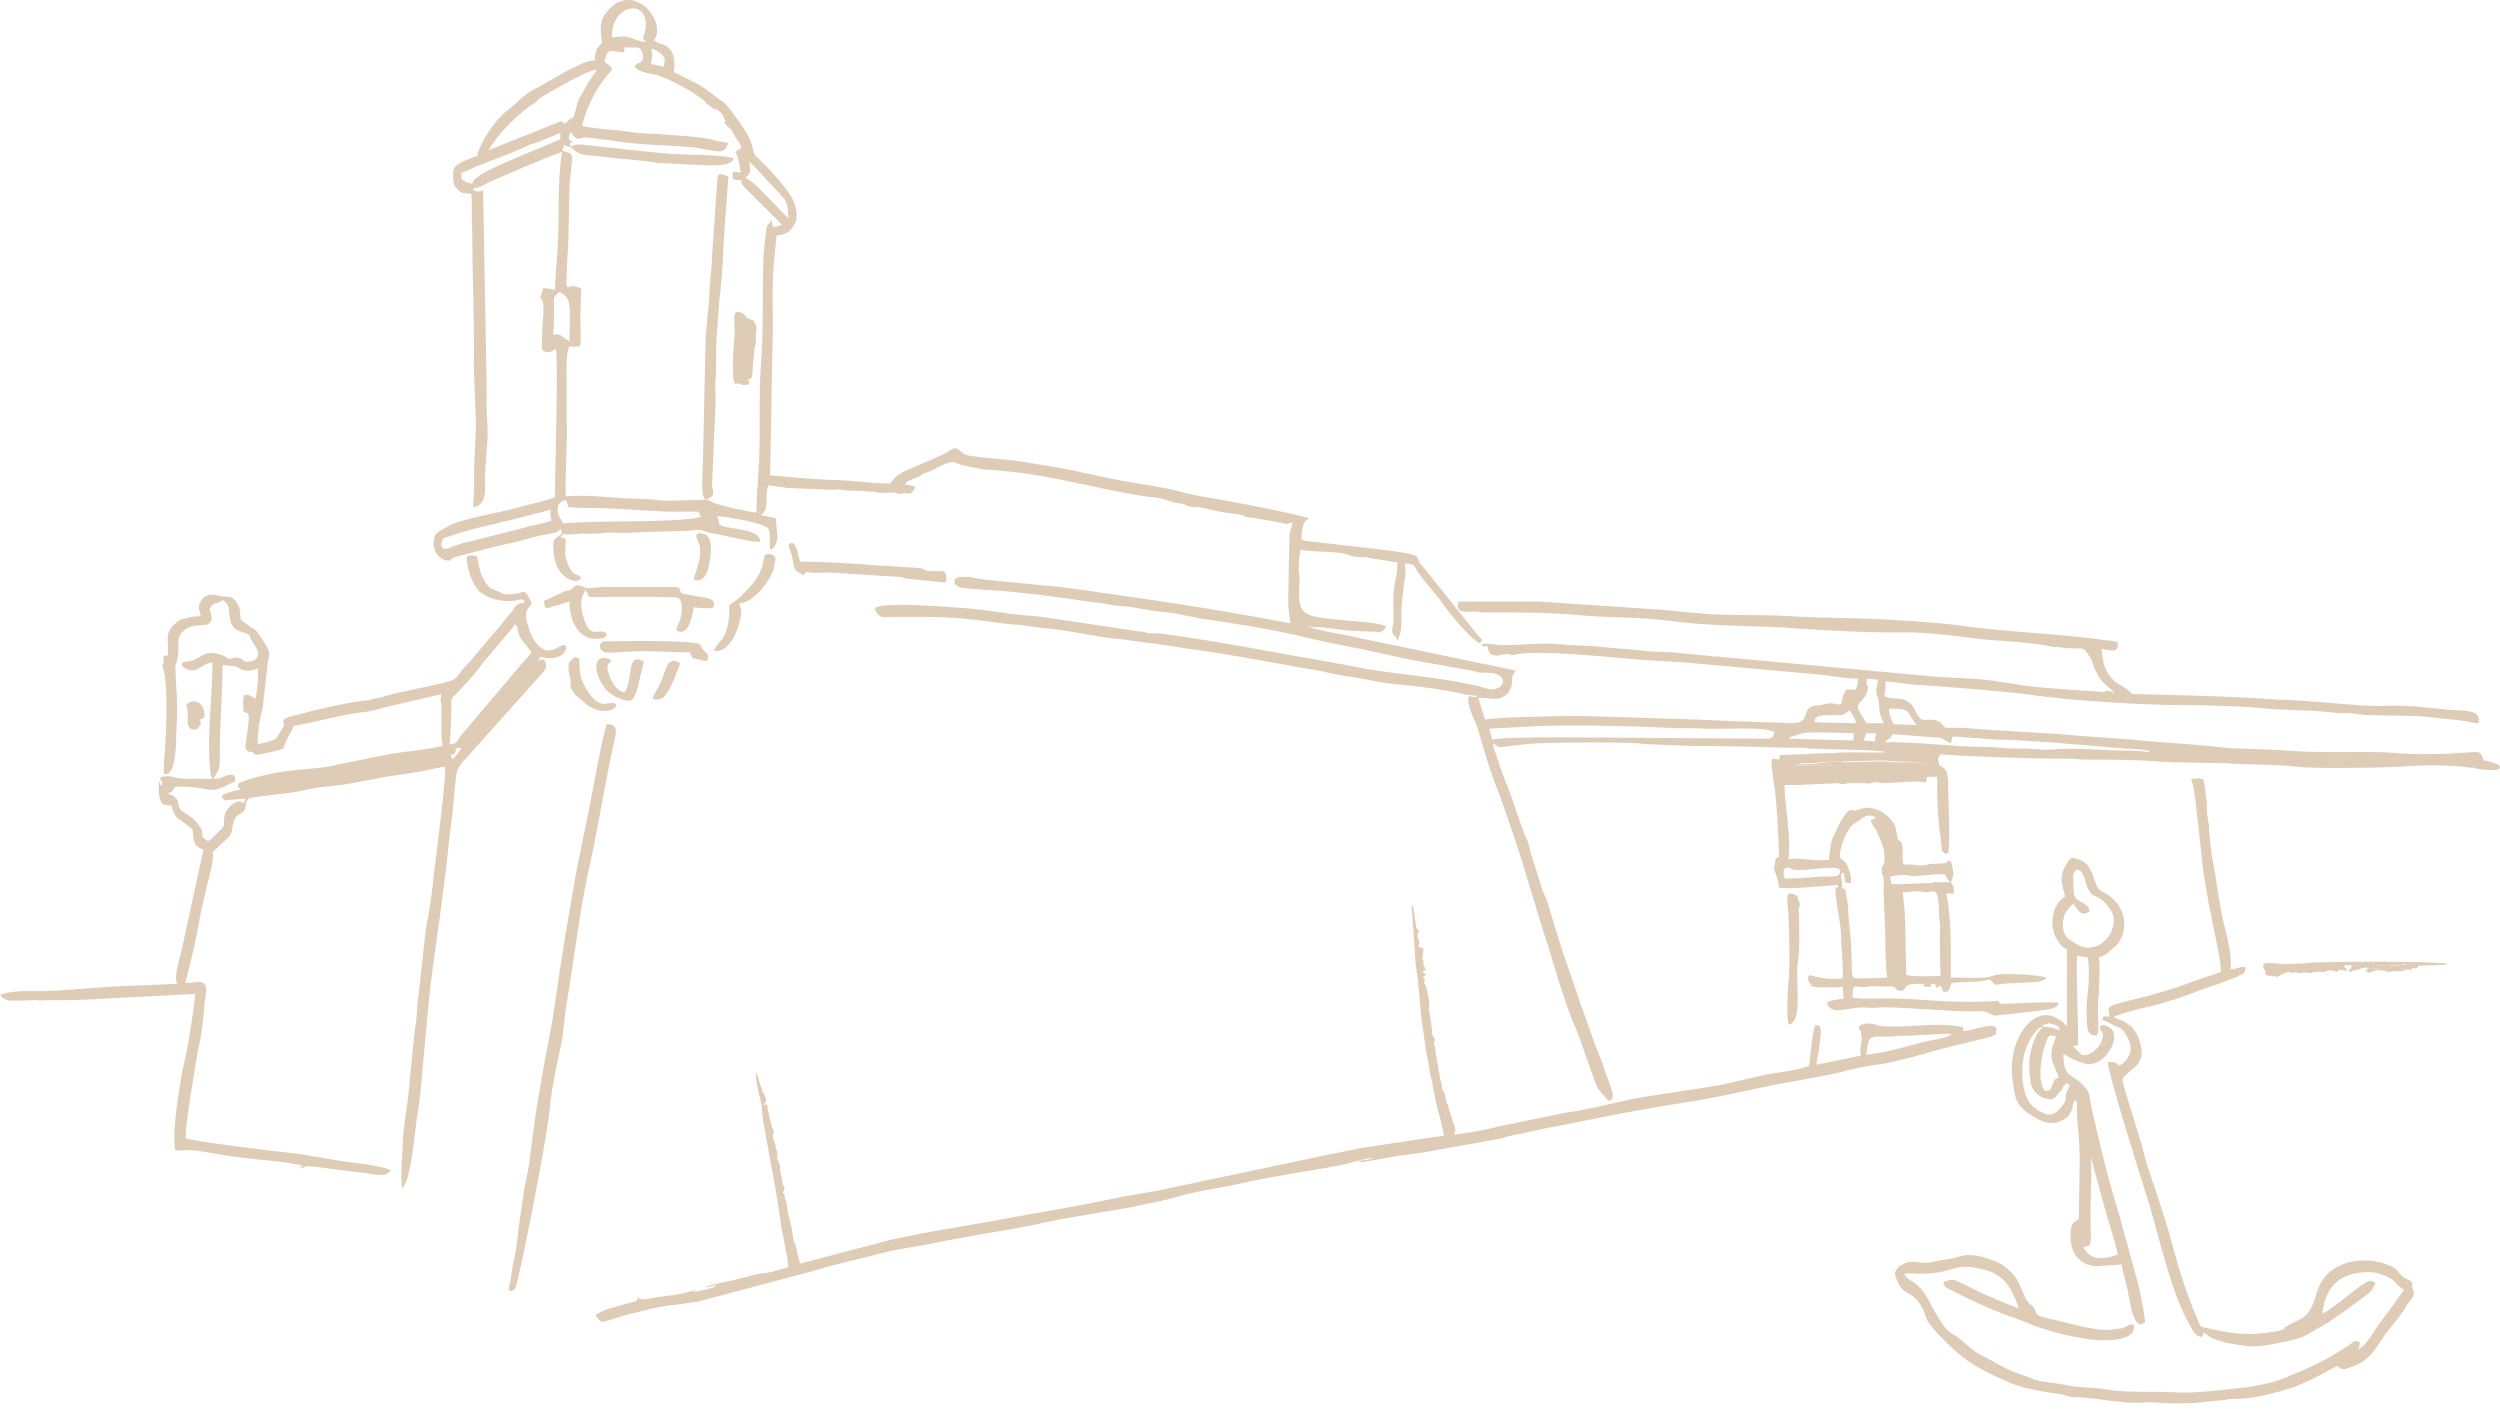<svg xmlns="http://www.w3.org/2000/svg" width="236" height="133" viewBox="0 0 236 133" fill="none"><g opacity="0.5"><path fill-rule="evenodd" clip-rule="evenodd" d="M123.54 48.899C123.454 49.07 123.368 49.07 123.197 49.242C122.94 49.584 122.854 50.442 122.854 50.87C122.94 50.956 122.854 50.956 123.111 51.042L128.341 51.642C129.627 51.813 132.799 52.071 133.742 52.499C133.913 52.842 133.827 52.757 133.999 53.099C134.17 53.357 134.256 53.442 134.428 53.614L139.571 60.044C139.914 60.387 140 60.387 139.743 60.644C139.743 60.73 139.914 60.815 139.571 60.644C139.486 60.644 139.314 60.558 139.314 60.472C138.286 59.701 137 58.072 136.228 57.043C135.542 56.014 134.428 54.9 133.827 53.957C133.313 53.185 133.656 53.357 132.627 53.185C132.713 54.128 132.713 54.128 132.542 55.071C132.542 55.328 132.456 55.586 132.456 55.928C132.284 57.129 132.284 57.386 132.284 58.672C132.284 59.015 132.284 59.358 132.199 59.701L131.941 60.472C131.856 60.301 131.856 60.301 131.77 60.129C131.598 59.958 131.684 60.129 131.513 59.872C131.341 59.529 131.427 59.444 131.513 58.929C131.684 57.557 131.256 56.7 131.856 54.128C131.941 53.785 131.856 53.357 131.941 53.099C131.17 53.014 130.57 52.842 129.712 52.757C129.284 52.671 129.026 52.585 128.598 52.585C127.998 52.585 127.912 52.585 127.398 52.414C126.369 51.985 124.054 52.156 122.768 51.899V52.071C122.597 52.585 122.597 53.185 122.597 53.7C122.597 54.214 122.682 54.128 122.682 54.557C122.511 58.158 122.511 58.158 127.226 58.586C128.255 58.672 129.97 58.758 130.827 59.101C130.741 59.444 130.57 59.615 130.141 59.701C129.884 59.701 129.97 59.615 129.712 59.615C129.712 59.615 129.455 59.615 129.198 59.615L127.226 59.529C126.712 59.444 126.455 59.444 126.026 59.358L124.397 59.186C124.226 59.186 124.14 59.186 123.883 59.186L123.368 59.101C124.568 59.615 126.969 59.872 128.255 60.215L143.087 63.301L142.915 63.559C142.744 63.987 142.744 63.816 142.744 64.33C142.744 65.273 141.972 66.045 141.029 65.959C140.429 65.959 140.257 65.873 139.571 65.873C139.743 66.645 140 67.245 140.172 67.931C141.458 67.674 147.459 67.588 149.173 67.588C152.174 67.674 154.746 67.76 157.747 67.845C160.833 67.931 163.662 68.102 166.663 68.188C167.434 68.188 168.12 68.188 168.892 68.274C169.749 68.274 170.263 68.188 170.435 67.502C170.692 66.645 170.949 66.645 171.892 66.559C172.15 66.474 172.664 66.388 172.835 66.388C173.264 66.388 173.178 66.559 173.779 66.474C174.036 65.873 173.778 65.873 174.293 65.102H175.15C175.322 64.759 175.407 64.587 175.407 64.073C174.207 64.073 172.578 63.73 171.378 63.644L158.947 62.53C157.575 62.444 156.118 62.358 154.746 62.273C152.431 62.101 144.973 61.244 142.744 61.844C142.658 61.844 142.744 61.844 142.658 61.844L142.572 61.758C141.458 61.673 141.801 62.101 140.686 61.758C140.6 61.501 140.429 61.33 140.429 60.987C140 60.987 140.086 61.158 139.829 60.815C140.257 60.644 141.2 60.901 141.801 60.901C143.515 60.901 145.744 60.644 147.373 60.815C148.659 60.987 150.031 60.901 151.231 61.072C152.517 61.244 153.803 61.244 155.003 61.415C156.289 61.587 157.575 61.501 158.861 61.673L161.519 61.93C161.776 62.016 162.033 61.93 162.462 62.016L182.952 63.902C184.409 63.987 187.324 64.073 188.524 64.33L190.325 64.587C191.096 64.845 196.497 65.188 197.869 65.273C199.498 65.445 198.212 65.016 199.327 65.273C199.412 65.359 199.327 65.359 199.584 65.359L199.412 65.188C198.812 64.673 198.384 64.416 197.955 63.559C197.783 63.216 197.698 63.216 197.612 62.787C197.44 62.358 197.526 62.358 197.269 62.016C196.583 60.901 196.84 61.33 194.783 61.158C194.44 61.072 194.097 61.072 193.84 61.072C191.525 60.558 188.953 60.558 186.724 60.301C184.752 60.044 182.695 59.786 180.637 59.701H178.579C175.75 59.701 172.921 59.529 170.092 59.358C165.891 59.015 161.605 59.186 157.489 58.586C154.66 58.243 151.745 58.329 149.088 58.072C146.259 57.815 143.772 57.815 140.943 57.815C140.6 57.815 140.257 57.815 139.914 57.815C139.572 57.729 139.314 57.729 138.886 57.729C138.114 57.815 137.342 57.729 137.685 56.786H145.144L153.031 57.3C154.232 57.386 155.432 57.472 156.718 57.557C158.09 57.643 159.204 57.815 160.576 57.9C163.233 58.158 166.063 57.986 168.72 58.158C171.378 58.329 174.121 58.329 176.865 58.415C179.351 58.586 182.18 58.672 184.752 59.015C189.382 59.701 194.354 59.786 199.069 60.472C199.327 60.472 199.755 60.558 199.927 60.644C199.927 61.415 199.841 61.587 198.384 61.244C198.469 62.101 198.555 62.787 198.898 63.387C199.755 64.845 200.27 64.502 201.041 65.273C201.298 65.616 201.556 65.531 202.156 65.531C205.585 65.616 209.014 65.702 212.358 65.873L215.015 66.045C217.33 66.045 223.16 66.731 224.96 66.645C227.532 66.474 230.019 66.988 232.505 67.074C233.276 67.159 234.219 67.245 233.962 68.274C233.619 68.274 233.448 68.188 233.276 68.188C232.248 67.931 230.361 67.845 229.161 67.674C227.361 67.502 225.475 67.588 223.674 67.502C223.16 67.502 222.474 67.417 221.96 67.331C221.36 67.331 220.674 67.331 220.074 67.245C217.759 66.988 215.444 67.074 213.129 66.816C211.5 66.645 207.471 66.559 205.756 66.559C202.327 66.559 195.469 66.131 191.868 65.616C189.639 65.273 183.809 64.845 181.409 64.673C180.466 64.673 178.751 64.33 177.979 64.33C178.065 65.359 177.894 65.102 177.894 65.702C178.579 66.131 179.437 65.702 180.208 66.302C180.809 66.731 180.809 67.502 181.409 67.931C181.923 68.017 182.18 67.845 182.78 68.017C183.209 68.102 183.295 68.36 183.638 68.703C184.152 68.703 184.752 68.703 185.267 68.703C189.039 69.046 192.811 69.131 196.497 69.474L201.213 69.817C203.527 70.074 207.3 70.246 209.271 70.503C211.415 70.76 213.644 70.674 215.787 70.846C218.873 71.103 222.046 70.931 225.132 71.017C226.246 71.103 227.361 71.189 228.475 71.189C229.59 71.189 230.704 71.189 231.819 71.103C234.134 71.017 234.048 70.674 234.477 71.789C234.562 71.789 236.363 72.132 235.934 72.56C235.763 72.818 234.219 72.646 233.791 72.56C233.362 72.389 233.619 72.475 233.191 72.475C232.591 72.389 232.076 72.303 231.476 72.303C229.761 72.218 228.218 72.218 226.504 72.389C225.561 72.389 224.275 72.475 223.246 72.475C221.274 72.475 219.045 72.56 216.902 72.389C214.758 72.132 212.444 72.218 210.129 72.046L205.156 71.96C204.556 71.875 204.042 71.96 203.613 71.875C201.384 71.703 198.984 71.703 196.669 71.703C196.097 71.646 195.583 71.617 195.126 71.617H193.497C192.297 71.617 183.895 71.36 183.209 71.189C182.695 71.875 183.123 71.789 183.038 72.218C183.809 72.646 183.809 72.818 183.895 73.761C183.895 74.961 184.152 80.019 183.895 80.533L183.638 80.619C183.295 80.276 183.295 80.448 183.295 80.019C182.952 77.276 182.866 76.333 182.866 73.332H181.923C181.837 73.589 181.923 73.846 181.666 73.846C181.666 73.846 180.98 73.761 180.809 73.761L177.808 73.932C177.636 73.932 177.208 73.846 176.951 73.846C176.522 73.932 176.522 74.018 175.922 73.932H174.636C174.464 73.932 174.55 73.932 174.379 73.932C174.207 74.018 174.036 74.018 173.864 74.018C173.521 74.018 173.693 73.932 173.436 73.932L169.749 74.104C169.32 74.104 168.892 74.104 168.463 74.104C168.463 76.161 169.149 79.076 168.806 81.134C169.921 80.876 171.549 81.391 172.664 81.134C172.664 81.048 172.664 81.048 172.664 81.048C172.664 81.048 172.75 79.848 172.921 79.333C173.093 78.819 174.036 76.847 174.464 76.59C174.807 76.333 174.893 76.59 175.236 76.504C175.579 76.418 175.665 76.333 176.179 76.247C177.465 76.247 178.579 77.19 178.922 78.047C179.008 78.39 179.008 78.562 179.094 78.905C179.18 79.505 179.265 79.162 179.523 79.59C179.694 80.019 179.523 80.962 179.694 81.648C180.38 81.477 180.98 81.819 181.837 81.648C182.437 81.477 183.038 81.562 183.638 81.477C183.809 81.391 183.809 81.391 183.895 81.305C184.066 81.219 183.809 81.305 183.981 81.219C184.238 81.391 184.152 81.305 184.238 81.562C184.409 82.248 184.495 82.677 184.152 83.277C184.409 83.62 184.495 83.877 184.409 84.391L183.723 84.306C184.238 86.792 184.152 89.535 184.152 92.279C185.352 92.279 186.381 92.364 187.496 92.279C188.096 92.193 188.01 92.107 188.524 92.021C189.296 91.85 192.554 92.021 193.154 92.279C192.982 92.536 193.068 92.45 192.639 92.622C192.297 92.707 192.382 92.707 191.954 92.707C191.096 92.793 189.896 92.793 188.953 92.879C188.181 93.05 188.353 92.965 187.839 92.45C186.724 92.793 185.524 92.621 184.238 92.793C183.981 93.307 184.152 93.65 183.466 93.65L183.209 93.05C182.78 93.136 183.209 93.136 182.78 93.222C182.609 92.879 182.866 92.879 182.266 92.879C182.266 92.879 182.266 92.907 182.266 92.965L182.352 93.05C182.18 93.222 181.923 93.136 181.666 93.136L181.58 92.965C181.58 92.907 181.58 92.879 181.58 92.879C180.98 92.879 180.294 92.793 179.951 93.136C179.694 93.393 179.694 93.65 179.18 93.479C178.751 93.307 179.094 93.05 177.979 93.136C177.379 93.136 176.865 93.05 176.35 93.136C175.322 93.393 174.807 92.536 174.893 94.165C175.75 94.336 177.551 94.251 178.322 94.251C179.523 94.251 180.808 94.336 182.009 94.422C184.181 94.593 186.295 94.622 188.353 94.508C188.61 94.422 188.61 94.508 188.782 94.679L188.953 94.765C189.639 94.765 193.925 94.508 194.354 94.679C194.183 95.279 193.325 95.279 192.811 95.365L188.353 95.879C187.667 95.708 187.667 95.451 186.724 95.451C185.095 95.536 183.638 95.365 182.094 95.279C181.637 95.279 181.123 95.251 180.551 95.194C179.78 95.194 178.237 95.022 177.551 95.108C177.036 95.108 176.951 95.194 176.179 95.108C175.236 95.022 174.379 95.365 173.35 95.365C173.007 95.279 172.835 95.279 172.664 95.022L172.578 94.936C172.407 94.679 172.493 94.936 172.493 94.593C172.835 94.422 173.607 94.336 174.036 94.251L173.95 93.136C173.521 93.307 172.921 93.136 172.407 93.222C171.721 93.222 171.721 93.222 171.035 93.136C170.864 92.622 170.692 92.793 170.692 92.364C170.692 91.593 171.292 92.621 173.95 92.364C174.036 91.593 173.779 88.849 173.779 87.992C173.693 86.62 173.264 85.163 173.264 83.877C173.436 83.706 173.521 83.791 173.521 83.534C172.493 83.62 168.72 83.963 167.949 83.791C167.863 83.277 167.777 82.848 167.606 82.419C167.349 81.905 167.606 81.562 167.606 81.048L167.949 80.876C167.863 78.647 167.777 75.99 167.434 73.761C167.349 73.075 167.177 72.475 167.263 71.617L167.949 71.703L168.034 71.275C168.978 71.275 169.663 71.189 170.521 71.189C171.292 71.103 172.235 71.103 173.007 71.103C174.722 70.931 176.35 71.103 178.065 71.017C177.636 70.76 172.493 70.76 171.378 70.674H170.864C170.692 70.674 170.521 70.589 170.349 70.589C170.006 70.589 169.492 70.589 169.063 70.589C165.977 70.503 162.805 70.417 159.547 70.417L155.346 70.246C153.889 69.989 145.316 70.074 144.115 70.246L141.886 70.503C141.286 70.589 141.458 70.417 140.943 70.16C140.943 70.417 141.115 71.017 141.286 71.36C141.286 71.446 141.372 71.703 141.458 71.875C141.715 72.732 142.058 73.675 142.401 74.447L143.858 78.647C144.03 79.076 144.201 79.248 144.287 79.676C144.63 81.134 145.23 82.677 145.573 83.963L146.001 84.906C146.687 87.135 147.287 89.278 148.059 91.421C148.573 92.793 149.002 94.336 149.516 95.622L150.631 98.794C150.802 99.223 150.888 99.309 151.06 99.823L152.003 102.481C152.174 102.995 152.517 103.595 151.917 103.938C151.66 103.767 151.66 103.767 151.488 103.509C150.974 102.909 150.888 102.995 150.545 102.052L149.088 97.937C148.745 96.994 148.316 96.136 147.973 95.108C147.802 94.679 147.716 94.251 147.545 93.822C146.859 91.85 146.344 89.792 145.658 87.821L144.115 82.763C143.687 81.134 142.315 77.19 141.715 75.475C141.458 74.704 141.115 74.018 140.857 73.16C140.343 71.875 139.743 69.388 139.314 68.274C139.057 67.76 138.457 66.388 138.628 65.788C138.886 65.702 138.8 65.702 139.057 65.788C139.486 65.788 139.057 65.788 139.314 65.788L139.486 65.702C139.057 65.616 138.371 65.616 137.857 65.445C136.142 65.102 134.428 64.845 132.627 64.673C131.427 64.587 130.141 64.416 129.112 64.159C127.741 63.902 126.112 63.73 124.911 63.387L119.082 62.358C116.767 61.93 114.624 61.587 112.223 61.244L108.794 60.73C107.594 60.644 106.65 60.387 105.365 60.301C102.964 60.044 100.735 59.444 98.335 59.272C97.649 59.186 97.22 59.101 96.534 59.015C94.734 58.929 93.019 58.586 91.133 58.415C88.475 58.158 86.075 58.243 83.246 58.243C82.989 58.158 82.474 57.643 82.646 57.386C83.331 56.786 89.59 57.3 90.79 57.386C92.076 57.472 93.276 57.643 94.562 57.815C95.848 58.072 97.049 58.072 98.42 58.243L107.594 59.615C107.936 59.615 108.194 59.701 108.451 59.786C108.794 59.786 109.137 59.786 109.48 59.786C113.166 60.301 116.767 60.901 120.368 61.587C122.768 62.016 125.34 62.444 127.569 62.873C131.256 63.644 135.113 63.816 138.714 64.587C139.286 64.702 139.857 64.845 140.429 65.016C141.972 65.359 142.486 63.816 140.943 63.559C140.686 63.473 140.343 63.559 139.571 63.473C139.229 63.387 139.229 63.387 138.886 63.301L133.142 62.273C132.056 62.044 130.998 61.815 129.97 61.587C127.741 61.072 125.511 60.73 123.454 60.215C119.853 59.358 117.024 58.929 113.509 58.415C112.395 58.243 111.28 57.9 110.166 57.815C109.137 57.729 107.765 57.472 106.736 57.3C106.136 57.215 105.622 57.215 105.022 57.129C104.507 57.043 103.821 56.872 103.307 56.872C99.878 56.357 96.277 55.843 92.762 55.671C92.162 55.586 91.476 55.586 90.876 55.5C90.019 55.414 89.761 54.557 90.619 54.471C91.476 54.471 91.305 54.385 91.99 54.557C93.191 54.814 96.963 55.071 98.249 55.243C100.821 55.414 103.564 55.929 106.222 56.272C111.537 57.014 116.738 57.872 121.825 58.843C121.482 56.957 121.654 55.929 121.654 53.957L121.739 50.356C121.825 49.927 121.996 49.67 121.996 49.327C121.396 49.413 121.739 49.584 120.882 49.327C120.625 49.327 120.711 49.327 120.368 49.242L118.396 48.899C118.224 48.813 117.967 48.899 117.71 48.813C116.938 48.641 117.881 48.641 117.367 48.641C116.595 48.47 115.995 48.47 115.138 48.298L113.166 47.87C111.794 47.87 112.137 47.613 111.451 47.527C110.851 47.527 109.908 47.098 109.394 47.013C104.593 46.498 99.792 44.869 94.477 44.441C94.076 44.383 93.705 44.355 93.362 44.355C92.676 44.355 92.848 44.269 92.162 44.183C91.39 44.012 90.962 44.012 90.19 43.669C89.59 43.412 88.39 44.269 87.704 44.526C87.361 44.698 87.189 44.612 86.932 44.869C86.589 45.126 86.075 45.212 85.646 45.469L85.389 45.727C85.818 45.812 86.161 45.812 86.418 45.984C85.989 46.841 85.903 46.498 85.218 46.584C84.96 46.584 84.96 46.67 84.789 46.584C84.275 46.412 83.674 46.584 82.903 46.498C82.731 46.498 82.646 46.412 82.56 46.412C82.503 46.412 82.474 46.412 82.474 46.412C82.474 46.412 82.474 46.412 82.388 46.412C81.703 46.412 81.36 46.327 80.845 46.327C80.76 46.327 80.76 46.327 80.588 46.327C80.331 46.327 79.817 46.327 79.388 46.241C79.045 46.155 79.045 46.241 78.531 46.241L74.587 46.069C73.987 46.069 72.872 45.812 72.529 45.812C72.272 46.412 72.444 47.355 72.272 48.041L72.101 48.384C72.101 48.384 72.072 48.413 72.015 48.47C71.843 48.641 72.015 48.384 71.843 48.641L73.215 48.899L73.387 50.528C73.387 51.128 73.215 51.728 72.701 51.899C72.615 51.385 72.786 50.356 72.529 49.927C72.186 49.327 68.243 48.727 67.642 48.727C68.071 49.156 67.557 49.413 68.243 49.67C69.271 50.013 71.758 49.927 71.758 51.128C71.243 51.299 68.071 50.442 67.3 50.356C66.099 50.099 66.528 49.927 64.985 50.099C63.356 50.185 61.47 50.185 59.755 50.27C58.984 50.356 58.212 50.27 57.44 50.27C56.669 50.356 55.812 50.442 55.126 50.356C54.697 50.356 54.354 50.442 53.925 50.442C53.068 50.528 53.325 50.185 52.897 50.699C53.154 50.785 53.24 50.699 53.411 50.956V51.128C53.411 51.642 53.24 52.328 53.497 52.928C54.011 54.557 54.526 54.042 54.868 54.557C54.526 55.157 53.068 54.814 52.468 53.185C52.297 52.757 52.211 51.813 52.211 51.299C52.297 50.87 52.382 50.87 52.639 50.699C53.068 50.356 53.068 50.442 52.982 49.927C52.125 50.528 52.811 50.099 51.696 50.442C51.239 50.499 50.81 50.585 50.41 50.699C49.467 50.956 48.61 51.213 47.667 51.385C46.467 51.642 44.324 52.242 42.952 52.585C42.523 52.757 42.695 52.757 42.437 52.928C40.809 52.928 40.551 50.699 41.409 50.185L42.18 49.756C43.295 48.984 47.324 48.384 48.696 47.956C49.553 47.698 51.696 47.27 52.382 46.927C52.382 45.126 52.725 33.638 52.468 32.953C52.039 33.038 52.211 33.467 51.268 33.124C50.925 32.867 51.439 29.438 51.268 28.58C51.182 28.152 51.182 28.494 51.011 28.066L51.268 27.209C51.782 27.209 52.039 27.294 52.382 27.38C52.468 25.237 52.725 23.179 52.725 20.95C52.725 19.15 52.725 16.149 53.068 14.349C52.125 14.606 46.295 17.092 45.524 17.521C44.924 17.95 44.752 17.521 44.666 17.95C45.267 18.207 45.352 18.035 45.609 17.95L45.952 37.325C45.867 38.354 46.038 39.811 46.038 41.097C45.952 42.383 45.867 43.669 45.781 44.869C45.781 46.155 46.038 47.698 44.666 47.87C44.666 47.27 44.752 46.67 44.752 45.984C44.752 45.384 44.752 44.698 44.752 44.098L44.924 40.497C44.924 38.096 44.666 35.61 44.752 33.124C44.752 29.438 44.581 25.494 44.581 21.808C44.495 20.521 44.581 19.407 44.495 18.293C43.981 18.207 43.552 18.378 43.123 17.778C42.952 17.692 42.866 17.435 42.78 17.092C42.78 16.921 42.78 16.835 42.78 16.664C42.78 16.235 42.78 16.578 42.78 16.321C42.609 15.463 44.495 14.949 45.095 14.692C45.095 14.606 45.095 14.606 45.095 14.52C45.095 14.349 45.095 14.349 45.181 14.263C45.352 13.577 46.295 12.12 46.81 11.52C47.153 11.091 47.581 10.662 48.01 10.319C49.296 9.291 49.467 8.862 50.925 8.176L53.325 6.805C53.583 6.633 53.84 6.547 54.183 6.376C54.868 6.033 55.211 5.776 56.154 5.69C56.154 4.833 56.326 4.49 56.84 4.061C56.583 2.432 56.583 1.575 57.955 0.46C60.355 -1.254 62.927 2.261 61.727 3.804L62.156 4.061C63.613 4.404 63.785 5.433 63.613 6.805L66.014 8.005C66.871 8.519 67.471 9.119 68.157 9.548C68.843 10.062 69.271 10.834 69.786 11.52C71.329 13.577 70.9 14.177 71.329 14.692L72.701 16.064C73.387 16.835 74.587 18.121 75.016 19.235C75.073 19.464 75.13 19.693 75.187 19.921V20.779C74.758 21.722 74.415 22.15 73.301 22.236L73.044 24.98C72.872 26.866 72.958 28.923 72.958 30.724L72.701 44.869C74.501 45.041 76.473 45.212 78.273 45.298C80.159 45.298 82.131 45.641 84.017 45.641C84.532 45.041 84.532 44.955 85.303 44.526L88.647 43.069C90.362 42.297 89.847 41.954 90.962 42.812C91.305 42.983 90.962 42.897 91.39 42.983C91.562 43.069 91.819 43.069 91.905 43.069C93.448 43.326 94.991 43.326 96.448 43.583C97.22 43.669 97.906 43.84 98.592 43.926C101.507 44.355 104.164 45.126 106.908 45.555C108.365 45.812 109.737 45.984 111.109 46.327C112.566 46.755 113.766 46.927 115.309 47.184C118.053 47.698 120.882 48.213 123.54 48.899ZM181.58 92.879C181.58 92.879 181.609 92.879 181.666 92.879C181.58 92.879 181.58 92.793 181.58 92.879ZM178.579 83.448C179.437 83.534 181.237 83.363 182.18 83.363C182.609 83.363 182.352 83.363 182.523 83.277C183.038 83.191 182.609 83.363 183.38 83.277C183.552 83.277 183.809 83.277 184.066 83.277C183.895 83.02 183.981 83.191 183.809 82.934L183.638 82.591C183.38 82.419 181.494 82.677 180.98 82.677C180.38 82.763 180.208 82.591 179.694 82.591C179.437 82.591 178.665 82.677 178.408 82.763L178.579 83.448ZM171.721 82.763C172.75 82.677 173.693 82.934 173.693 82.248C173.779 81.477 170.349 82.334 169.235 82.077C168.892 81.991 169.063 81.905 168.72 81.905C168.12 81.991 168.463 82.591 168.463 82.934C169.663 82.934 170.606 82.848 171.721 82.763ZM177.122 77.19C176.608 76.933 176.35 76.847 175.75 77.276C175.407 77.533 174.893 77.79 174.636 78.133C174.207 78.733 173.607 80.105 173.693 80.962C174.121 81.305 174.293 81.391 174.464 81.905C174.636 82.419 174.807 82.762 174.722 83.363C173.778 83.448 174.379 82.848 173.95 82.334C173.693 82.677 173.864 82.763 173.864 83.105C173.95 83.363 173.864 83.534 173.864 83.791C174.293 84.048 174.207 83.877 174.293 84.563C174.379 84.992 174.379 85.077 174.464 85.592C174.464 86.277 174.55 87.135 174.636 87.821C175.064 92.279 174.379 92.364 175.579 92.364C175.922 92.364 176.008 92.279 176.35 92.364C176.865 92.364 177.636 92.279 178.151 92.279C177.979 90.993 177.979 89.535 177.979 88.249L177.808 84.134C177.894 81.905 177.636 83.02 177.636 82.248C177.551 81.648 177.979 81.734 177.894 80.962C177.894 80.105 177.636 79.505 177.293 78.819C177.208 78.562 177.122 78.304 176.951 78.133C176.779 77.876 176.693 77.79 176.608 77.447L177.122 77.19ZM175.836 72.132C176.522 72.132 182.009 72.218 182.094 72.218C181.58 71.875 179.351 71.875 178.665 71.875C178.408 71.875 178.151 71.789 177.808 71.789L174.121 71.875C173.693 71.96 173.779 71.875 173.35 71.875L170.949 72.046C170.606 72.046 170.435 72.046 170.092 72.046L169.406 72.218C169.921 72.389 174.893 72.218 175.836 72.132ZM202.756 70.846C202.413 70.76 201.041 70.674 200.698 70.674L193.497 70.074C191.782 69.989 190.153 69.817 188.524 69.817L184.838 69.56C183.981 69.474 184.409 69.646 184.152 70.16C183.723 69.989 183.466 69.731 183.123 69.646L178.665 69.303C178.322 69.989 178.151 69.646 177.979 70.074C180.809 69.989 184.152 70.503 187.238 70.503C188.181 70.503 189.467 70.674 190.496 70.674C191.354 70.589 192.725 70.846 193.583 70.76C195.383 70.589 197.955 70.76 199.755 70.846C200.87 70.846 201.813 70.846 202.927 71.017C202.842 70.846 202.927 70.931 202.756 70.846ZM175.922 69.903L177.036 69.989C176.951 69.56 177.036 69.56 177.122 69.217H176.179L175.922 69.903ZM174.979 69.903V69.217C174.636 69.217 170.606 69.045 170.178 69.217L169.063 69.56C168.892 69.646 168.978 69.646 168.892 69.731L174.979 69.903ZM140.6 68.788L140.857 69.817C142.229 69.474 152.174 69.646 154.403 69.646L166.406 69.731C167.434 69.731 167.263 69.731 167.52 69.131C166.663 68.531 162.548 68.874 160.919 68.788C159.804 68.703 158.604 68.788 157.489 68.703C153.803 68.531 147.373 68.36 143.858 68.617L140.6 68.788ZM175.236 68.274C175.064 67.674 174.807 67.416 174.636 67.074C174.379 67.159 174.207 67.416 173.864 67.502C173.521 67.588 173.35 67.416 172.921 67.502C172.578 67.502 172.235 67.502 171.807 67.588C171.464 67.674 171.292 67.76 171.292 68.188L175.236 68.274ZM178.751 68.36L180.894 68.445L180.123 67.245C179.78 66.816 178.922 66.902 178.322 66.902C178.322 67.417 178.579 68.102 178.751 68.36ZM177.808 68.274C177.465 67.502 177.379 67.074 177.379 66.388C177.379 65.959 177.208 65.873 177.122 65.359C177.122 64.93 177.208 64.673 177.293 64.159L176.265 64.073C176.008 64.845 176.522 64.502 176.265 65.273C175.922 66.388 174.979 66.302 175.579 67.245C175.836 67.588 176.008 68.017 176.179 68.274H177.808ZM52.039 48.984C52.039 48.899 52.039 48.813 51.954 48.727C51.954 48.47 51.954 48.384 51.954 48.127L49.296 48.813C48.353 49.07 47.496 49.242 46.553 49.499C45.609 49.67 44.752 49.927 43.809 50.185L41.923 50.785C41.752 50.87 41.666 51.213 41.666 51.385C41.752 52.328 42.609 51.471 43.981 51.213L49.382 49.842C50.153 49.584 51.439 49.413 52.039 49.156V48.984ZM53.068 49.242L53.154 49.413C56.755 49.07 63.356 49.413 66.185 48.813L65.928 48.298C65.328 48.298 64.642 48.298 64.042 48.298C62.927 48.384 58.126 47.956 56.154 47.956C55.383 47.956 54.44 47.956 53.668 47.87L53.411 47.184C52.897 47.441 52.639 47.441 52.639 48.213C52.639 48.641 52.811 48.727 52.982 49.07C52.982 49.07 53.068 49.156 53.068 49.242ZM53.754 32.181C53.754 31.067 53.925 28.666 53.583 28.237C53.411 27.952 53.154 27.723 52.811 27.552C52.039 28.237 52.382 27.98 52.297 29.352C52.297 30.123 52.297 30.809 52.211 31.581C53.154 31.495 53.068 31.924 53.754 32.181ZM70.472 16.835C70.557 16.921 70.557 16.921 70.643 16.921C71.415 17.349 74.33 20.607 74.415 20.607C74.415 19.921 74.33 19.15 73.987 18.721C73.644 18.293 73.387 18.035 72.958 17.607C72.529 17.178 70.986 15.378 70.729 15.292C70.815 16.064 70.986 16.321 70.386 16.749C70.386 16.749 70.386 16.749 70.472 16.835ZM44.581 17.349C44.752 16.921 44.581 17.092 45.267 16.578C46.295 15.806 51.353 13.835 52.897 13.149V12.549L50.582 13.492C50.153 13.577 50.325 13.577 49.982 13.663C49.124 14.177 45.952 15.292 44.752 15.806C44.324 16.064 43.981 16.149 43.552 16.321C43.552 16.835 43.38 17.092 44.581 17.349ZM52.982 11.434L53.325 11.691C54.183 10.748 54.011 11.52 54.268 10.662C54.44 10.062 54.526 9.548 54.783 9.119C55.297 8.262 55.383 8.005 55.897 7.233C56.069 7.062 56.24 6.719 56.326 6.547C55.297 6.719 52.382 8.433 51.182 9.119C50.925 9.291 50.753 9.462 50.582 9.634C48.953 10.662 47.067 12.549 46.124 14.177L52.982 11.434ZM66.871 9.891C66.614 9.719 66.7 9.805 66.528 9.548C65.499 8.691 63.184 7.405 61.898 7.062C61.298 6.976 60.098 6.719 59.927 6.29C60.098 5.947 60.184 6.033 60.527 5.861C60.527 5.804 60.527 5.776 60.527 5.776C60.87 5.604 60.698 4.575 60.184 4.49C60.098 4.49 60.012 4.49 59.841 4.49C58.383 4.49 59.155 4.318 58.898 4.918C57.955 5.004 57.269 4.233 57.097 5.861C58.126 6.547 57.783 6.547 57.355 7.062C56.412 8.262 56.069 8.862 55.469 10.234C55.297 10.662 55.04 11.434 54.954 11.863C55.211 12.034 57.869 12.291 58.298 12.291C59.498 12.463 60.612 12.634 61.813 12.634C63.785 12.806 65.242 12.806 67.128 13.149C67.642 13.32 68.157 13.406 68.757 13.492C68.5 14.177 68.328 14.349 67.471 14.263C66.871 14.177 66.185 14.006 65.585 13.92C62.67 13.663 60.698 13.749 57.526 13.234C56.755 13.149 56.154 13.063 55.383 12.977C55.04 12.977 54.611 13.149 54.44 13.063C54.097 12.891 54.097 12.72 53.925 12.463C53.668 12.806 53.497 13.32 54.183 13.406C54.011 13.406 53.668 13.492 53.84 13.749C54.097 13.92 53.925 13.749 54.011 13.749C54.183 13.749 54.268 13.577 55.04 13.663C57.783 13.92 62.842 14.606 65.242 14.606C66.099 14.606 68.586 14.692 69.271 14.949C69.014 15.892 66.528 15.549 65.413 15.549L62.07 15.378C60.87 15.12 58.555 15.035 56.84 14.777C55.64 14.606 54.783 14.777 54.097 14.092C53.668 13.663 53.668 14.006 53.24 13.663C53.24 13.92 53.154 14.006 53.068 14.177C53.154 14.263 53.068 14.177 53.24 14.263C54.354 14.692 54.011 14.263 53.754 17.692L53.668 22.15C53.668 23.608 53.411 25.494 53.497 27.037C54.183 27.209 53.583 26.78 54.868 27.209L54.783 29.78C54.783 30.638 54.868 31.752 54.783 32.61C54.183 32.867 54.183 32.695 53.754 32.695C53.411 33.21 53.497 35.353 53.497 36.125C53.497 37.325 53.497 38.611 53.497 39.811C53.583 41.954 53.325 44.698 53.411 46.841C55.897 46.67 58.298 47.098 60.698 47.098C61.47 47.098 62.241 47.27 63.013 47.27L66.357 47.184C66.785 47.098 66.957 47.27 67.3 47.441C67.9 47.698 70.815 48.384 71.415 48.384C71.415 47.184 71.501 45.984 71.586 44.783C71.843 41.526 71.586 37.239 71.843 34.324C72.101 31.238 71.929 27.294 72.101 23.694C72.186 23.351 72.272 21.55 72.444 21.293L72.872 20.779C72.958 20.95 72.615 21.808 73.815 21.207L70.815 18.207C70.472 17.864 69.957 17.521 69.957 17.006C69.357 17.006 69.014 17.006 69.186 16.235C69.614 16.149 69.7 16.406 69.872 16.235C70.129 15.978 69.872 16.149 69.872 16.064C69.786 15.463 69.786 15.12 69.443 14.349C69.872 13.835 70.386 14.349 69.443 12.977C69.271 12.634 69.1 12.377 68.928 12.12C68.757 12.034 68.414 11.691 68.328 11.52H68.5C68.414 11.177 68.243 10.834 68.071 10.662C67.814 10.405 67.728 10.319 67.3 10.234L66.871 9.891ZM62.67 6.29C62.756 5.69 62.842 5.519 62.499 5.176C62.156 4.833 61.984 4.747 61.47 4.575C61.641 5.09 61.556 5.519 61.47 6.033L62.67 6.29ZM60.956 3.975C60.355 3.29 61.041 3.632 60.956 2.089C60.784 -0.14 57.612 0.632 57.783 3.547C59.669 3.204 59.498 3.804 60.956 3.975ZM179.865 87.992L179.951 92.021C180.208 92.193 182.695 92.193 183.209 92.107C183.123 90.907 183.123 89.192 183.123 88.078C183.209 87.221 183.038 86.792 183.038 85.934C182.952 83.62 182.609 84.22 181.837 84.22C181.58 84.22 181.323 84.134 181.066 84.134C180.551 84.134 180.123 84.22 179.608 84.22C179.78 85.506 179.865 86.706 179.865 87.992Z" fill="#BE9A6F"></path><path fill-rule="evenodd" clip-rule="evenodd" d="M47.753 56.1C49.296 56.186 49.382 55.5 49.81 56.186C50.496 57.386 50.067 56.871 49.724 57.643C49.467 58.243 49.982 59.529 50.153 59.958C51.696 62.873 52.982 60.386 53.411 60.986C53.668 61.244 53.068 62.53 51.01 62.015C50.925 62.187 50.839 62.273 50.753 62.444C51.01 62.273 50.925 62.187 51.353 62.273C51.696 62.873 51.611 63.044 51.182 63.559L44.581 70.931C44.238 71.36 43.98 71.617 43.638 71.96C43.209 72.646 43.209 72.475 43.037 73.332L42.694 76.933C42.352 79.419 42.18 81.734 41.837 84.134C41.408 87.649 40.808 91.164 40.465 94.679L40.123 98.365C39.865 100.68 39.779 103.252 39.351 105.567C39.094 107.367 39.008 108.996 38.579 110.711C38.494 111.225 38.322 111.74 37.979 112.168C37.722 111.654 38.065 107.796 38.065 107.024C38.236 105.31 38.579 103.766 38.665 102.052C38.837 100.423 39.008 98.623 39.179 97.079C39.351 96.308 39.351 95.365 39.437 94.507C39.694 92.621 40.037 88.678 40.294 87.135C40.637 85.591 40.808 83.963 40.98 82.334C41.151 80.962 42.18 72.989 42.009 72.389C41.666 72.389 40.208 72.732 39.779 72.817C39.094 72.903 38.322 73.075 37.55 73.16C35.064 73.503 33.007 74.103 30.606 74.275C29.663 74.361 29.063 74.532 28.206 74.704C27.606 74.875 23.576 75.218 23.491 75.389C23.062 75.647 23.405 76.418 22.805 76.761C22.204 77.018 22.119 77.275 21.947 78.047C21.862 78.904 21.604 78.99 21.176 79.419C20.747 79.762 20.576 80.019 20.061 80.448C20.318 80.79 19.718 82.934 19.547 83.534C19.375 84.563 19.032 85.591 18.861 86.62C18.518 88.763 18.004 90.821 17.489 92.793C17.832 92.793 18.204 92.764 18.604 92.707C19.89 92.536 19.375 93.993 19.29 94.85C19.204 96.222 19.032 97.765 18.689 99.137C18.518 100.251 17.318 106.939 17.575 107.453C17.832 107.71 26.405 108.739 27.348 108.825C28.892 108.996 30.606 109.339 32.149 109.596C33.35 109.768 36.007 110.025 36.865 110.454C36.608 111.139 35.407 110.882 34.893 110.796L29.492 110.111C28.634 110.025 28.892 110.196 28.377 110.282C28.377 110.225 28.406 110.168 28.463 110.111C28.52 110.053 28.549 110.025 28.549 110.025C26.577 109.596 24.519 109.51 22.547 109.253C21.004 109.082 19.633 108.739 18.089 108.567C17.661 108.567 16.718 108.653 16.546 108.567C16.203 106.939 16.889 102.995 17.232 101.023C17.489 99.823 17.747 98.794 17.918 97.508C18.089 96.394 18.347 95.022 18.432 93.822L8.659 94.336C7.201 94.422 5.487 94.422 4.029 94.422C3.429 94.507 3.601 94.336 3.086 94.422C2.486 94.422 1.2 94.507 0.686 94.422L0.171 94.165C0.171 94.165 0.171 94.136 0.171 94.079L0 93.907C1.2 93.479 2.743 93.564 3.944 93.564C6.859 93.479 9.602 93.136 12.517 93.05C13.946 92.993 15.346 92.936 16.718 92.879C16.375 92.107 16.975 90.564 17.146 89.707L19.204 80.19C18.261 79.933 18.261 79.333 18.175 78.304C18.004 78.133 17.832 78.047 17.661 77.876L16.718 77.19C16.46 76.847 16.289 76.59 16.203 76.075C15.432 75.904 15.346 76.161 15.089 75.389C14.917 74.875 15.003 74.275 15.003 73.675L15.175 74.189C15.518 73.846 15.175 73.76 15.089 73.418C15.489 73.246 15.889 73.218 16.289 73.332C17.061 73.589 18.004 73.503 18.861 73.503C19.29 73.503 19.547 73.589 20.061 73.503C19.976 73.246 19.976 73.503 19.89 73.075C19.461 69.817 20.061 65.787 20.061 62.53C19.375 62.615 18.947 63.044 18.518 63.215C18.261 63.301 17.747 63.301 17.575 63.13C17.318 63.044 16.718 62.53 17.661 62.444C19.118 62.358 19.032 61.072 21.176 61.93C21.347 62.015 21.347 62.101 21.604 62.187C21.947 62.187 22.204 62.015 22.547 62.101C23.148 62.187 22.719 62.701 23.919 62.358C24.091 62.273 24.005 62.358 24.091 62.273C24.691 61.758 24.176 61.158 23.919 60.729C23.319 59.786 23.919 60.044 22.719 59.615C22.119 59.443 21.776 59.015 21.69 58.329C21.519 57.3 21.776 57.214 21.004 56.614C20.49 57.214 20.233 56.614 19.804 57.472C19.804 57.986 20.318 58.415 19.633 58.929C19.204 59.1 18.432 58.929 17.747 59.272C16.46 59.958 16.975 60.815 16.803 61.93C16.718 62.444 16.632 62.615 16.546 62.958L16.718 66.302C16.718 66.645 16.718 66.816 16.718 67.331C16.718 68.188 16.632 68.874 16.632 69.645C16.632 70.417 16.546 73.332 15.518 73.075C15.346 72.646 15.603 70.846 15.603 70.331C15.689 68.874 15.86 64.501 15.432 63.215C15.346 62.873 15.346 63.044 15.346 62.701C15.346 62.701 15.375 62.701 15.432 62.701V62.444C15.432 62.358 15.432 62.101 15.432 61.93L15.86 61.844C15.946 60.558 15.518 59.872 16.375 59.015C16.803 58.672 16.803 58.5 17.404 58.415C18.089 58.157 18.175 58.243 18.947 58.157C18.861 57.557 18.518 57.3 19.118 56.529C19.547 56.014 20.147 56.1 20.833 56.271C21.604 56.443 21.69 56.1 22.29 56.786C22.719 57.386 22.633 57.643 22.719 58.5C22.976 58.672 23.148 58.843 23.319 58.929C24.091 59.615 23.833 58.929 24.776 60.386C25.377 61.415 25.548 61.33 25.291 62.444L24.776 66.988C24.691 67.159 24.691 67.159 24.691 67.331C24.605 67.588 24.605 67.331 24.605 67.674C24.519 68.016 24.519 68.102 24.434 68.445C24.434 68.788 24.262 69.988 24.348 70.246C24.776 70.16 25.634 69.988 26.062 69.731L26.748 68.617C26.92 68.102 26.748 68.531 26.748 68.188C26.663 67.674 27.777 67.588 28.291 67.416C30.178 66.902 32.492 66.388 34.379 66.13C34.721 66.13 35.036 66.073 35.322 65.959C35.664 65.873 36.007 65.873 36.35 65.702C38.236 65.187 40.465 64.844 42.352 64.33C43.037 64.159 43.209 63.816 43.638 63.215C44.838 62.015 45.952 60.472 47.067 59.272C47.41 58.815 47.781 58.357 48.181 57.9C48.438 57.643 48.61 57.129 49.039 56.957C49.124 56.957 49.21 56.957 49.296 56.957C49.553 56.871 49.382 56.957 49.553 56.786C49.21 56.443 49.21 56.614 48.61 56.7C47.495 56.871 46.038 56.529 45.266 55.843C44.581 55.157 44.152 53.871 44.066 52.842C43.98 52.328 44.495 52.413 45.009 52.499C45.181 53.014 45.181 53.614 45.438 54.214C46.124 55.757 46.381 55.5 47.067 55.843C47.324 55.928 47.41 56.1 47.753 56.1ZM28.291 110.282C28.349 110.282 28.377 110.282 28.377 110.282C28.12 110.539 28.549 109.768 28.291 110.282ZM22.033 73.16C22.204 73.332 22.204 73.418 22.204 73.76C21.519 74.018 20.747 74.704 19.633 74.532C18.689 74.361 17.575 74.189 16.546 74.275C16.203 74.618 16.46 74.704 15.86 74.875L15.946 74.961C16.032 75.046 16.118 75.046 16.203 75.046C17.232 75.647 16.546 76.161 17.232 76.59C17.832 77.018 18.432 77.275 18.861 78.047C19.118 78.39 19.032 78.39 19.118 78.819C19.118 78.99 19.032 78.99 19.633 79.419C20.061 79.162 20.318 78.819 20.661 78.476C21.262 77.961 21.09 78.047 21.176 77.104C21.262 76.504 21.604 76.247 21.947 75.904C22.89 75.218 22.976 76.332 23.148 75.389L21.176 75.561L20.919 75.132C21.176 74.875 22.29 74.618 22.719 74.532C22.547 74.361 22.462 74.361 22.462 74.018C22.89 73.589 26.062 72.903 26.92 72.817C28.72 72.56 30.52 72.56 32.064 72.132L36.779 71.189C38.322 70.931 40.38 70.76 41.751 70.417C41.751 70.074 41.666 69.645 41.666 69.217V66.645C41.58 65.616 41.494 66.731 41.666 65.53L36.522 66.731C36.093 66.816 35.322 67.073 34.807 67.159C32.321 67.416 30.178 68.102 27.691 68.531C27.52 69.302 27.263 69.131 26.748 70.674C26.577 70.76 24.434 71.274 24.176 71.274L23.833 71.017C23.576 70.931 23.233 71.017 23.148 70.503C23.148 70.331 23.233 70.16 23.233 69.988L23.491 67.931C23.491 67.159 23.405 67.416 22.976 67.159C22.976 66.645 22.89 65.959 23.062 65.616C23.405 65.53 23.491 65.616 23.662 65.702C24.262 65.959 23.748 65.787 24.091 65.959C24.262 65.702 24.434 63.473 24.348 63.13C22.719 63.644 22.633 62.873 22.033 62.873C21.519 62.873 21.433 62.787 21.004 62.787C21.004 65.702 20.747 68.188 20.747 71.189C20.747 72.56 20.747 72.56 20.147 73.503C21.09 73.589 21.262 72.989 22.033 73.16ZM43.552 69.388L49.21 62.701C49.382 62.444 50.067 61.844 50.153 61.587L49.724 60.986C48.781 59.958 48.953 59.529 48.781 59.1C48.696 59.015 48.696 59.015 48.61 58.929C48.524 59.015 48.61 59.015 48.524 59.1L46.638 61.33C46.295 61.758 46.038 62.101 45.609 62.53C45.438 62.787 45.352 62.873 45.181 63.13C44.581 63.901 43.723 64.844 43.037 65.53C42.523 66.045 42.609 65.959 42.609 66.473C42.609 66.473 42.609 66.502 42.609 66.559V67.073C42.523 68.445 42.609 68.702 42.437 70.246C43.123 70.246 43.037 70.074 43.552 69.388ZM42.694 71.703C42.952 71.446 43.38 71.017 43.552 70.588C42.866 70.588 43.123 70.674 42.952 71.017C42.866 71.274 42.866 71.189 42.523 71.274C42.609 71.36 42.609 71.446 42.694 71.703ZM208.328 76.761C208.414 77.104 208.414 77.104 208.414 77.275C208.414 77.533 208.5 77.618 208.5 77.79C208.585 78.047 208.5 78.39 208.585 78.819C208.671 80.019 208.843 81.219 209.1 82.419L209.443 84.648C209.614 85.506 209.7 86.192 209.871 86.963C210.214 88.163 210.729 90.392 210.557 91.507C211.072 91.507 211.586 91.164 212.015 91.335L211.929 91.678C211.843 91.936 211.586 92.021 211.329 92.107C211.157 92.193 211.243 92.193 210.986 92.278C210.386 92.536 210.043 92.621 209.443 92.879L207.9 93.393C206.185 94.079 204.642 94.593 202.927 95.022C201.984 95.193 200.355 95.622 199.584 95.965C199.669 96.136 199.584 96.051 199.755 96.136L200.441 96.394C200.612 96.479 200.955 96.737 201.213 96.908C201.641 97.422 201.898 97.851 202.07 98.623C202.67 100.852 200.527 101.023 200.355 101.966C200.355 102.223 201.898 107.196 202.156 107.967C202.327 108.653 202.499 109.339 202.67 109.939C203.527 112.511 204.47 115.169 205.156 117.826C205.756 120.055 206.528 122.456 207.471 124.599C207.642 125.028 207.642 125.199 207.985 125.285C210.557 125.885 212.1 126.142 214.672 125.714C215.101 125.628 215.273 125.628 215.615 125.457C215.787 125.285 215.53 125.457 215.701 125.285C217.416 124.256 217.93 124.685 218.702 122.027C219.816 118.169 224.96 118.598 226.332 119.97C226.503 120.227 226.675 120.398 227.018 120.656C227.275 120.827 227.618 120.827 227.704 121.17C227.789 121.427 227.618 121.427 227.704 121.513C227.789 121.856 228.132 122.113 227.446 122.885C227.189 123.142 227.104 123.399 226.932 123.656C226.075 124.942 225.646 125.199 224.703 126.657C223.674 128.2 223.246 128.629 221.445 129.229H221.017C220.588 128.971 220.931 128.8 220.074 129.229C218.702 130 218.016 130.343 216.559 130.943C214.93 131.458 213.044 131.972 211.329 132.058C210.9 132.058 210.386 132.058 210.043 132.144L207.642 132.401C206.785 132.486 205.842 132.486 205.07 132.486C204.299 132.486 203.184 132.315 202.499 132.401C200.269 132.572 197.783 131.886 195.64 131.886C195.211 131.886 195.04 131.715 194.611 131.629C194.268 131.543 193.84 131.543 193.411 131.458C192.039 131.201 190.496 130.943 189.296 130.343C187.924 129.743 186.381 128.972 185.181 128.028C184.238 127.257 182.609 125.714 182.009 124.771C181.666 124.171 181.58 123.485 181.151 122.97C180.38 121.856 179.522 122.284 179.008 120.656C178.922 120.484 178.837 120.398 178.922 120.055C179.094 119.541 179.865 119.112 180.465 119.112C180.894 119.112 181.151 119.198 181.666 119.198C182.123 119.198 182.523 119.141 182.866 119.027C183.295 118.941 183.552 118.941 183.98 118.855C184.838 118.769 185.438 118.169 187.238 118.684C188.781 119.112 189.553 119.627 190.325 120.656C190.668 121.17 190.925 121.942 191.182 122.456C191.353 122.799 191.439 122.97 191.782 123.227C192.554 123.913 191.696 124.085 193.239 124.428C194.954 124.771 197.44 125.628 199.155 125.542C199.584 125.456 200.012 125.456 200.441 125.371C200.527 125.285 201.813 124.513 201.384 125.628C200.955 126.742 197.869 126.571 197.012 126.4C195.297 126.142 193.582 125.714 191.953 125.114C191.268 124.856 190.496 124.513 189.724 124.256C188.01 123.656 185.781 122.627 184.152 121.77C183.809 121.599 183.466 121.513 183.466 120.998C184.666 120.656 184.323 120.827 185.266 121.17L186.981 122.027C187.581 122.284 190.067 123.399 190.582 123.485C189.724 121.256 189.124 120.141 186.638 119.713C185.009 119.37 184.581 119.798 183.295 120.055C181.666 120.398 180.38 120.141 180.037 120.227C179.865 120.227 179.865 120.227 179.78 120.313C179.951 120.656 180.551 120.998 180.808 121.17C181.494 121.684 182.009 122.542 182.352 123.313C182.694 123.913 183.38 125.114 183.809 125.542C184.066 125.799 184.581 126.057 184.923 126.314C185.609 126.828 186.038 127.428 187.067 127.943C188.267 128.543 189.382 129.314 190.753 129.743C191.868 130.086 191.953 130.343 193.582 130.515C194.183 130.6 194.697 130.686 195.211 130.772C196.326 131.029 197.44 130.943 198.555 131.115C200.87 131.543 203.27 131.286 205.671 131.458C207.042 131.543 210.814 131.115 212.186 130.943C213.215 130.772 214.244 130.6 215.187 130.257C217.673 129.314 219.731 128.371 221.96 126.828C222.303 126.571 222.303 126.571 222.731 126.657C222.817 127 222.645 127.171 222.645 127.343C223.417 127.085 224.274 125.285 224.874 124.599C225.132 124.256 225.132 124.256 225.389 123.913L226.932 121.77C226.589 121.513 226.332 121.341 226.075 120.998C225.818 120.741 225.389 120.484 225.046 120.398C224.103 119.97 223.074 120.055 222.217 120.227C220.331 120.656 219.473 122.027 219.216 123.999C220.331 123.57 223.074 120.913 223.76 120.913C224.532 120.998 224.103 121.427 224.103 121.427L223.931 121.684C223.846 121.856 223.931 121.77 223.846 121.856C223.674 122.113 219.988 124.771 219.473 125.028C217.502 126.057 217.93 126.228 215.273 126.742C212.958 127.257 212.272 127.171 210.129 126.742C208.157 126.228 208.757 126.142 207.985 125.799C207.985 126.142 207.9 126.057 207.814 126.228C207.214 126.057 207.042 125.714 206.785 125.199C205.07 122.37 203.87 117.055 202.927 113.797C202.413 112.168 198.898 101.109 198.984 100.251C199.326 100.251 199.669 100.251 199.841 100.423L200.098 100.594C200.612 100.251 200.784 100.08 201.041 99.48C201.298 98.88 201.041 98.28 200.784 97.851C200.441 97.251 200.355 97.079 199.755 96.908C199.412 96.737 199.326 96.651 198.984 96.479C198.641 96.308 198.469 96.479 198.469 96.051C198.726 95.879 198.812 95.965 199.155 95.965C198.983 95.022 198.726 95.022 201.127 94.422C202.927 93.993 205.156 93.393 206.871 92.707L209.614 91.764C209.786 91.078 209.014 87.992 208.843 87.049C208.757 86.192 208.5 85.591 208.414 84.734C208.243 83.963 208.157 83.105 207.985 82.248C207.9 81.476 207.214 74.789 207.042 74.189C206.871 73.589 206.614 73.503 207.385 73.503C207.557 73.418 207.814 73.503 207.985 73.589C208.157 74.018 208.243 75.389 208.328 75.818C208.328 76.247 208.328 76.418 208.328 76.761Z" fill="#BE9A6F"></path><path fill-rule="evenodd" clip-rule="evenodd" d="M133.484 86.106L133.656 87.306C133.742 87.735 133.656 87.649 133.999 87.821C133.913 87.906 133.913 87.906 133.913 87.906C133.913 88.249 133.656 88.249 133.913 88.678L133.999 89.107C133.913 89.278 133.913 89.021 133.913 89.364C134.256 89.535 134.427 89.364 134.342 89.964C134.342 90.307 134.17 90.393 134.342 90.65C134.427 90.821 134.427 90.736 134.342 90.907C134.342 91.164 134.256 90.821 134.427 91.164L134.599 91.593L134.256 91.679L134.342 91.764C134.513 91.936 134.513 91.936 134.685 91.936C134.513 92.107 134.599 92.022 134.513 92.107C134.456 92.107 134.399 92.136 134.342 92.193C134.342 92.193 134.342 92.279 134.427 92.279L134.513 92.536C134.513 92.622 134.427 92.707 134.427 92.707C134.427 92.793 134.685 93.136 134.77 93.736C134.856 94.336 135.027 94.851 134.856 95.365C134.77 95.537 134.856 95.279 134.942 95.451C134.942 95.451 134.942 95.479 134.942 95.537L135.199 97.337C135.199 97.851 135.113 97.508 135.37 97.937C135.542 98.28 135.37 98.108 135.37 98.537C135.456 98.794 135.542 99.137 135.542 99.48L135.971 101.966C136.228 102.481 135.971 102.481 136.228 102.995C136.485 103.424 136.399 103.424 136.485 103.767L137.257 106.167C137.428 106.51 137.428 106.767 137.257 107.11C138.628 106.939 140.171 106.682 141.457 106.339L147.716 105.053C149.602 104.795 152.088 104.195 153.974 103.767C156.718 103.252 159.718 102.909 162.547 102.395C164.005 102.052 165.205 101.795 166.663 101.452C167.949 101.195 169.577 101.109 170.778 100.595C170.949 99.48 171.035 97.594 171.378 96.737C171.806 96.822 171.892 96.908 171.892 97.508C171.892 97.594 171.721 98.966 171.721 99.052C171.635 99.566 171.549 99.823 171.464 100.509L175.664 99.652C175.493 98.28 175.922 98.623 175.664 97.508C175.664 97.337 175.75 97.508 175.664 97.337C175.579 97.165 175.493 97.423 175.493 96.908C175.664 96.651 176.265 96.565 176.693 96.651C177.293 96.651 176.693 96.908 179.008 96.908C181.065 96.908 183.38 96.48 185.352 96.994C185.352 97.08 185.266 97.165 185.352 97.337C185.952 97.337 187.753 96.651 188.267 96.908C188.61 96.994 188.353 97.251 188.438 97.68C187.838 97.766 188.353 97.68 188.01 97.851L183.123 99.052C182.094 99.394 178.494 100.337 177.722 100.423C176.522 100.595 174.979 100.852 173.864 101.195C171.635 101.709 168.72 102.138 166.32 102.652C163.833 103.167 161.347 103.767 158.775 104.11C155.775 104.624 154.146 104.881 151.145 105.481C149.859 105.738 148.659 105.996 147.287 106.253C146.173 106.424 144.801 106.767 143.601 107.024C142.915 107.11 142.315 107.282 141.8 107.453L134.17 108.825C133.484 108.911 132.884 108.996 132.198 109.082L128.769 109.682C128.683 109.682 128.683 109.682 128.598 109.682C128.54 109.682 128.512 109.682 128.512 109.682C128.512 109.682 128.483 109.682 128.426 109.682L128.255 109.596C128.598 109.511 128.769 109.511 129.026 109.511L129.798 109.253C129.026 109.339 128.083 109.596 127.483 109.768C126.369 110.111 121.739 110.797 120.453 111.054C118.91 111.311 117.367 111.654 115.824 111.997C114.28 112.254 112.737 112.511 111.28 112.94C109.822 113.369 108.279 113.626 106.736 113.969L99.706 115.169C98.849 115.34 98.163 115.512 97.391 115.683C94.219 116.283 91.133 116.712 87.961 117.398C86.246 117.741 85.132 117.827 83.417 118.255C81.188 118.855 78.959 119.284 76.816 119.97L65.842 122.885C64.213 123.142 62.584 123.228 61.041 123.656L58.983 124.171C58.726 124.256 56.926 124.857 56.754 124.771C56.583 124.599 56.326 124.428 56.24 124.171C56.669 123.656 58.641 123.228 59.498 122.97C59.841 122.885 60.184 122.885 60.184 122.628L60.098 122.456C60.784 122.799 60.87 122.628 61.555 122.542C62.927 122.285 64.042 122.285 65.328 121.856C65.442 121.799 65.585 121.742 65.756 121.685L65.413 121.942C65.756 121.942 66.957 121.685 67.385 121.513C67.557 121.427 67.557 121.427 67.642 121.342C67.299 121.342 66.957 121.513 66.528 121.513C66.871 121.342 68.071 121.084 68.5 120.999C69.957 120.741 71.157 120.227 72.529 120.141C72.786 120.056 74.244 119.713 74.415 119.627C74.415 118.684 73.729 116.112 73.644 114.997C73.301 112.683 72.872 110.368 72.443 108.053C72.272 106.939 71.929 105.653 71.929 104.538C71.843 103.938 71.157 101.623 71.415 101.28C71.586 101.709 71.757 102.395 71.929 102.824C72.015 103.081 71.929 102.995 72.1 103.252C72.186 103.424 72.186 103.338 72.272 103.595C72.443 104.024 72.272 104.024 72.1 104.281H72.443C72.443 104.881 72.615 105.138 72.701 105.739L72.786 106.081C72.843 106.196 72.872 106.224 72.872 106.167C72.872 106.167 72.872 106.196 72.872 106.253V106.424C72.872 106.51 72.958 106.596 73.043 106.682C73.043 107.11 72.872 107.196 73.043 107.625C73.129 108.053 73.215 107.796 73.215 108.225C73.215 108.653 73.386 108.482 73.386 108.996C73.386 109.253 73.301 108.996 73.386 109.425L73.644 110.025C73.644 110.111 73.644 110.368 73.644 110.454L73.901 111.825C74.158 112.254 74.072 112.168 73.901 112.597C73.987 112.683 74.072 112.683 74.072 112.854C74.158 112.94 74.072 112.854 74.072 112.94V113.111C74.158 113.283 74.244 113.283 74.329 114.226C74.415 114.74 74.587 115.169 74.672 115.683C74.758 115.941 74.758 115.941 74.758 116.198L74.93 117.141C75.015 117.484 75.015 117.312 75.101 117.484L75.272 118.341C75.358 118.598 75.444 118.941 75.53 119.284L79.13 118.341C80.331 117.998 81.531 117.741 82.731 117.398C85.646 116.541 91.047 115.769 94.219 115.169L97.991 114.483C100.563 114.054 103.221 113.54 105.707 113.026C106.993 112.768 108.279 112.597 109.565 112.34L124.568 109.168C125.854 108.911 127.14 108.653 128.34 108.396L136.313 107.196C136.142 106.339 135.971 105.567 135.713 104.71C135.542 103.852 135.285 102.995 135.199 102.138C135.113 101.709 134.942 101.366 134.942 100.938C134.856 100.423 134.77 99.995 134.685 99.566C134.513 98.623 134.427 97.68 134.256 96.737C133.999 94.851 133.999 93.05 133.656 91.25C133.57 90.135 133.313 85.849 133.227 85.42C133.484 85.592 133.399 85.763 133.484 86.106ZM182.351 98.194C182.866 98.108 183.98 97.937 184.238 97.594C183.552 97.508 180.122 97.851 179.522 97.766C178.836 97.766 179.008 97.851 178.494 97.851C176.522 97.937 176.436 97.423 176.179 99.566C178.579 99.309 180.294 98.623 182.351 98.194ZM199.584 98.023C199.498 98.966 198.298 100.938 196.583 100.337C195.297 99.909 195.04 99.566 194.783 99.48C194.783 101.538 195.468 101.452 196.24 102.052C197.526 103.252 197.097 103.081 197.526 104.967C198.383 108.653 198.983 111.225 200.098 114.826L201.898 121.427C202.07 122.113 202.498 124.342 202.498 124.857C202.241 124.942 202.241 125.028 201.984 125.028C201.298 124.685 201.127 123.142 200.955 122.37C200.784 121.256 200.441 120.313 200.269 119.37L197.869 119.541C196.411 119.456 195.468 118.341 195.468 116.884C195.383 115.426 195.811 115.34 196.24 115.083L196.326 109.339C196.326 108.053 196.154 106.596 196.069 105.224V104.11C195.983 103.852 195.983 103.938 195.897 103.852C195.468 104.281 195.897 105.138 194.697 105.739C193.925 106.167 193.239 106.081 192.382 105.653C190.153 104.453 190.239 103.681 189.982 101.881C189.467 98.194 191.953 94.765 194.182 96.137C195.126 96.651 194.611 96.565 195.126 96.822C195.126 94.593 195.126 92.022 195.126 89.621C194.525 89.278 194.611 89.364 194.182 88.678C193.411 87.564 193.668 85.334 194.954 84.649C194.697 83.534 194.268 82.848 195.126 81.477C195.383 81.048 195.468 80.876 195.983 81.048C197.869 81.477 197.526 83.791 198.383 84.134C200.698 85.163 201.127 87.821 199.755 89.278C199.412 89.535 199.241 89.707 199.069 89.878C198.726 90.221 198.469 90.221 198.126 90.393C198.298 91.164 198.126 93.222 198.126 93.908C198.04 94.508 198.04 95.194 198.04 95.794C198.04 96.565 198.212 97.08 197.955 97.766C197.183 97.766 197.097 97.422 197.012 96.651C196.954 95.908 196.954 95.165 197.012 94.422C197.183 93.05 197.269 91.679 197.097 90.393L196.069 90.221C195.983 92.279 196.24 97.508 196.154 98.537C196.069 98.794 196.154 98.709 195.726 98.709C195.668 98.709 195.64 98.709 195.64 98.709L196.497 99.566C197.012 99.737 197.44 99.394 197.783 99.137C198.126 98.794 198.298 98.623 198.469 98.023C198.726 97.337 198.04 97.337 198.298 96.822C198.64 96.651 198.983 96.908 199.241 97.08C199.498 97.251 199.584 97.508 199.584 98.023ZM191.096 99.48C190.753 100.938 190.753 103.681 192.125 104.624C193.068 105.31 193.925 105.653 194.868 104.11C195.125 103.595 194.954 103.852 195.04 103.252C195.126 102.995 195.297 102.738 195.383 102.395C195.125 102.309 195.297 102.395 195.126 102.224C194.354 102.909 195.04 102.481 194.354 103.167C194.097 103.424 194.011 103.852 193.411 103.767C192.554 103.681 191.782 102.995 191.696 102.138C191.439 100.68 191.525 99.309 192.125 97.937C192.468 97.251 192.639 97.251 192.811 96.908C192.039 97.165 191.353 98.537 191.096 99.48ZM193.754 102.395C194.011 101.795 193.84 101.966 194.354 101.709C194.011 100.68 193.411 100.08 193.754 98.794C193.84 98.451 194.011 98.108 194.097 97.851C193.411 97.594 193.325 97.851 193.154 98.366C192.639 99.652 192.296 102.224 193.068 102.995C193.582 102.995 193.582 102.824 193.754 102.395ZM194.44 97.165C194.354 96.994 194.44 96.994 194.182 96.822L193.668 96.651C193.497 96.565 193.325 96.565 193.239 96.651C192.811 96.737 192.811 96.822 192.811 96.908C194.268 96.994 194.097 97.337 194.44 97.165ZM195.726 83.105C195.726 83.534 195.726 84.134 195.811 84.477C195.983 85.249 197.097 85.077 197.269 86.02C196.411 86.706 196.069 85.677 195.726 85.334C194.354 86.278 194.525 88.335 195.468 88.764C195.897 89.021 196.411 89.535 197.355 89.45C198.812 89.278 199.755 87.735 199.498 86.449C199.326 85.849 198.555 84.906 198.04 84.734C197.44 84.391 197.44 84.563 197.012 83.706C196.84 83.105 196.669 82.162 196.069 82.077C195.64 82.42 195.726 82.505 195.726 83.105ZM196.669 117.741C197.355 119.113 198.726 118.855 199.926 118.427C199.584 116.884 199.069 115.426 198.641 113.883L197.355 109.168C197.526 111.14 197.269 113.111 197.355 115.598C197.355 116.455 197.44 116.712 197.269 117.569C196.926 117.655 197.012 117.655 196.669 117.741Z" fill="#BE9A6F"></path><path fill-rule="evenodd" clip-rule="evenodd" d="M57.783 70.932C57.183 73.59 56.326 78.733 55.811 81.048C54.782 85.335 54.268 90.221 53.496 94.679C53.325 95.794 53.239 96.909 53.068 98.109C52.639 100.166 52.039 102.824 51.868 104.881C51.696 107.111 48.953 121.256 48.61 121.685C48.267 121.942 48.181 121.942 48.181 121.856C47.924 121.771 48.01 121.771 48.181 120.913C48.267 120.313 48.353 119.799 48.438 119.284C48.696 118.256 48.867 116.884 48.953 115.941C49.124 114.741 49.296 113.626 49.467 112.426C49.639 111.311 49.981 110.111 50.067 108.997C50.41 106.253 50.582 104.796 51.096 102.052C51.439 99.823 51.953 97.68 52.296 95.365C53.068 89.964 53.582 86.878 54.525 81.648L55.554 76.676C55.983 74.447 56.754 70.075 57.269 68.36C58.64 68.36 58.04 69.389 57.783 70.932ZM66.356 43.584L66.614 31.838C66.699 30.638 66.871 29.267 66.956 27.98C66.956 26.78 67.214 25.409 67.214 24.208L67.728 16.75C67.814 16.15 68.5 16.578 68.757 16.664C68.585 19.322 68.328 21.979 68.242 24.465C68.157 25.752 68.071 27.209 67.899 28.409L67.642 32.01C67.556 33.21 67.642 34.753 67.556 35.868C67.471 36.468 67.556 37.325 67.556 38.011L67.214 45.898C67.299 46.413 67.556 46.756 66.956 47.013C66.614 47.184 67.042 47.184 66.528 47.099C66.099 46.584 66.356 44.441 66.356 43.584Z" fill="#BE9A6F"></path><path fill-rule="evenodd" clip-rule="evenodd" d="M56.24 60.301C54.525 60.301 53.754 58.501 53.754 56.786C53.325 56.872 52.896 57.129 52.296 57.215C51.611 57.386 51.439 57.729 51.353 56.7C51.525 56.7 52.639 56.1 52.896 56.014C54.011 55.414 53.497 56.1 54.354 55.243C55.04 55.243 55.04 55.5 55.468 55.5C55.811 55.586 56.326 55.414 56.84 55.414H63.613C64.127 55.414 64.127 55.5 64.299 56.014L66.185 56.357C66.871 56.443 67.728 56.614 67.299 57.386C67.042 57.472 65.585 57.386 65.499 57.3C65.328 58.243 64.985 60.13 63.87 59.529V59.272C63.956 59.015 64.127 58.843 64.299 58.158C64.385 57.643 64.47 56.786 64.042 56.443C63.699 56.272 57.012 56.357 55.64 56.357C55.554 56.272 55.554 56.186 55.468 56.1L55.297 55.672C55.211 55.929 54.868 56.186 54.868 56.957C54.868 57.3 54.954 57.986 55.126 58.415C55.811 60.472 56.411 59.186 57.269 59.787C57.269 60.301 56.754 60.301 56.24 60.301ZM87.532 53.871C88.818 54.043 89.332 53.614 89.332 54.557C89.332 54.728 89.332 54.986 89.161 54.986L85.817 54.643C85.56 54.643 85.303 54.557 85.046 54.471L78.187 54.043C77.416 54.043 77.073 54.128 76.473 54.043C76.13 53.957 76.13 53.957 75.873 54.3C75.444 54.043 75.015 53.957 74.93 53.443C74.844 53.014 74.844 52.671 74.587 51.899C74.501 51.728 74.329 51.471 74.587 51.299C75.187 50.956 75.358 52.499 75.53 53.014C77.673 53.014 80.331 53.185 82.56 53.357L86.76 53.614C87.361 53.7 87.018 53.785 87.532 53.871ZM69.957 36.296C69.7 36.211 70.043 36.211 69.7 36.211C69.614 36.211 69.528 36.211 69.357 36.211C69.014 35.439 69.271 32.524 69.357 31.41C69.357 30.381 69.014 28.923 70.129 29.609C70.557 29.866 70.214 29.952 70.814 30.124C71.157 30.295 71.157 30.209 71.243 30.466C71.5 30.809 71.415 31.324 71.329 31.752C71.329 32.095 71.415 32.095 71.329 32.524C71.272 32.696 71.243 32.781 71.243 32.781L71.072 34.582C70.986 35.867 71.072 35.61 70.557 35.867C70.729 36.039 70.729 35.953 70.729 36.296C70.386 36.296 70.3 36.382 69.957 36.296ZM71.243 32.781C71.243 32.867 71.329 32.352 71.243 32.781V32.781ZM221.017 91.593C220.588 91.593 220.931 91.507 220.759 91.593L220.588 91.764C220.159 91.593 220.416 91.679 219.988 91.593C219.731 91.593 219.559 91.679 219.388 91.764C218.873 91.764 218.959 91.679 218.445 91.764C217.33 92.022 218.359 91.679 217.244 91.85C216.816 91.936 217.073 91.679 216.387 91.85C216.13 92.022 216.301 91.85 216.301 91.764C215.958 91.764 215.873 91.764 215.701 91.85L215.444 91.936C214.672 92.279 215.615 92.279 214.329 92.107H214.158C213.729 92.022 213.901 91.936 213.815 91.593C213.644 91.336 213.558 91.164 213.729 90.993L213.901 90.907C213.987 90.907 213.987 90.907 214.072 90.907C214.158 90.907 214.329 90.907 214.501 90.907C214.844 90.964 215.187 90.993 215.53 90.993C216.301 90.993 217.073 90.993 217.844 90.907C219.473 90.736 230.533 90.736 231.133 90.993H231.047C230.961 90.993 230.876 90.993 230.79 91.079L228.389 91.164C228.132 91.25 228.304 91.164 228.132 91.421C226.932 91.25 228.389 91.679 227.275 91.507H226.761C226.846 91.079 226.846 91.507 227.103 90.993C226.675 91.079 226.503 91.164 226.246 91.164C225.817 91.079 225.818 90.907 225.646 91.336L225.56 91.164V91.079L224.36 91.164C224.532 91.507 224.274 91.336 224.703 91.507C224.274 91.507 224.189 91.421 224.017 91.25C224.017 91.307 224.017 91.336 224.017 91.336C223.931 91.421 223.931 91.421 223.931 91.507C223.674 91.507 223.76 91.507 223.588 91.421C223.417 91.25 222.988 91.336 222.731 91.507L222.302 91.593C221.874 91.679 222.303 91.679 221.788 91.764L221.702 91.593C222.045 91.25 221.96 91.593 221.96 91.079L221.274 91.164C221.445 91.679 221.445 90.993 221.531 91.679C221.102 91.593 221.274 91.507 221.017 91.593ZM224.017 91.25C223.931 91.507 224.103 91.079 224.017 91.25V91.25Z" fill="#BE9A6F"></path><path fill-rule="evenodd" clip-rule="evenodd" d="M169.749 90.564C169.406 92.621 170.264 96.308 168.892 96.737C168.549 96.222 168.806 92.964 168.892 91.936C168.978 90.735 168.892 86.277 168.72 85.077C168.72 84.82 168.549 83.963 169.663 84.563L169.921 85.42C169.921 85.591 169.921 85.249 169.835 85.677C169.749 86.02 169.835 86.277 169.835 86.534C169.835 87.735 169.921 89.535 169.749 90.564ZM65.757 60.729C66.271 60.815 66.099 60.986 66.357 61.329C66.7 61.672 66.957 61.672 66.785 62.358C66.442 62.444 66.099 62.273 65.671 62.187C65.328 62.101 65.328 62.101 65.242 61.844C65.156 61.758 65.156 61.672 65.156 61.672C65.156 61.672 65.156 61.644 65.156 61.587C65.156 61.587 65.128 61.587 65.071 61.587C63.699 61.587 61.556 61.415 59.755 61.501C59.069 61.501 57.783 61.672 57.183 61.587C56.84 61.501 56.497 61.244 56.669 60.815C56.84 60.386 57.526 60.558 57.869 60.558C59.069 60.472 64.642 60.472 65.757 60.729Z" fill="#BE9A6F"></path><path fill-rule="evenodd" clip-rule="evenodd" d="M69.872 58.415C69.7 59.529 68.757 61.758 67.385 61.416C67.642 60.73 68.328 60.387 68.5 59.701C68.843 58.758 68.843 58.158 68.843 57.129C69.271 56.786 69.614 56.615 69.957 56.272C70.815 55.414 71.672 54.557 72.015 53.271C72.015 53.1 72.015 53.014 72.101 52.842L72.186 52.414C72.444 52.242 72.701 52.242 72.958 52.414C73.301 52.585 73.215 52.757 73.129 53.185C73.044 53.871 72.786 54.386 72.444 54.9C71.843 55.757 70.9 56.872 69.786 56.958C69.871 57.386 70.129 57.472 69.872 58.415ZM60.784 62.444L60.098 65.273C59.755 65.959 59.841 66.559 58.126 65.788C56.497 65.016 55.812 62.53 56.669 62.187C57.012 62.016 57.44 62.101 57.698 62.359C57.526 62.787 57.269 62.444 57.355 63.216C57.44 63.559 57.526 63.902 57.698 64.159C57.955 64.759 58.383 65.273 58.984 65.359C59.841 63.987 59.069 61.501 60.784 62.444Z" fill="#BE9A6F"></path><path fill-rule="evenodd" clip-rule="evenodd" d="M54.954 66.131C54.697 65.874 54.011 65.531 53.839 64.673C53.839 64.33 53.925 64.159 53.753 63.73C53.668 63.302 53.668 63.13 53.668 62.616C53.839 62.444 54.096 62.101 54.268 62.016L54.697 62.187C54.697 63.302 54.697 64.159 55.554 65.359C56.84 67.331 57.697 65.874 58.212 66.559C57.954 67.331 56.154 67.417 54.954 66.131ZM66.699 50.528C67.299 51.042 67.128 52.328 66.956 53.1C66.87 53.957 66.442 55.071 65.499 54.728C65.499 54.3 66.013 53.443 66.099 52.157C66.099 51.385 66.013 51.385 65.756 50.785C65.584 50.099 66.442 50.356 66.699 50.528Z" fill="#BE9A6F"></path><path fill-rule="evenodd" clip-rule="evenodd" d="M63.785 63.73C63.613 64.245 63.099 65.359 62.67 65.788C62.413 66.045 61.556 66.216 61.641 65.788L62.156 64.845C62.499 64.245 62.927 62.787 63.099 62.616C63.613 62.187 63.87 62.444 64.213 62.616C64.128 62.959 63.956 63.216 63.785 63.73ZM170.092 72.132C170.435 72.132 170.606 72.132 170.949 72.132L173.35 71.875C173.779 71.875 173.693 71.96 174.121 71.96L177.808 71.875C178.151 71.875 178.408 71.96 178.665 71.96C179.351 71.96 181.58 71.875 182.095 72.218C182.009 72.218 176.522 72.218 175.836 72.218C174.893 72.218 169.921 72.389 169.406 72.218L170.092 72.132ZM18.947 68.274C18.947 68.331 18.947 68.36 18.947 68.36C18.861 68.531 18.69 68.788 18.518 68.874C17.232 68.96 18.004 67.674 17.575 66.559C18.175 65.874 19.204 66.216 19.29 67.331C19.376 67.76 19.204 67.845 18.861 67.931L18.947 68.188C18.947 68.245 18.947 68.274 18.947 68.274ZM223.932 91.507C223.932 91.507 223.932 91.421 224.017 91.336C224.017 91.336 224.017 91.307 224.017 91.25C224.189 91.507 224.275 91.507 224.703 91.507C224.275 91.336 224.532 91.507 224.36 91.164L225.561 91.079C225.561 91.164 225.561 91.164 225.561 91.164L225.646 91.336C225.818 90.993 225.818 91.164 226.246 91.164C226.504 91.164 226.675 91.079 227.104 91.079C226.847 91.507 226.847 91.079 226.761 91.507H227.275C227.018 91.679 226.932 91.593 226.589 91.679H226.161C225.218 91.593 226.246 91.936 225.218 91.679C223.846 91.336 223.846 92.022 223.503 91.764C223.246 91.679 223.246 91.85 223.417 91.593C223.503 91.336 223.589 91.421 223.589 91.421C223.76 91.507 223.674 91.507 223.932 91.507ZM224.017 91.25C223.932 91.507 224.103 91.079 224.017 91.25V91.25Z" fill="#BE9A6F"></path></g></svg>